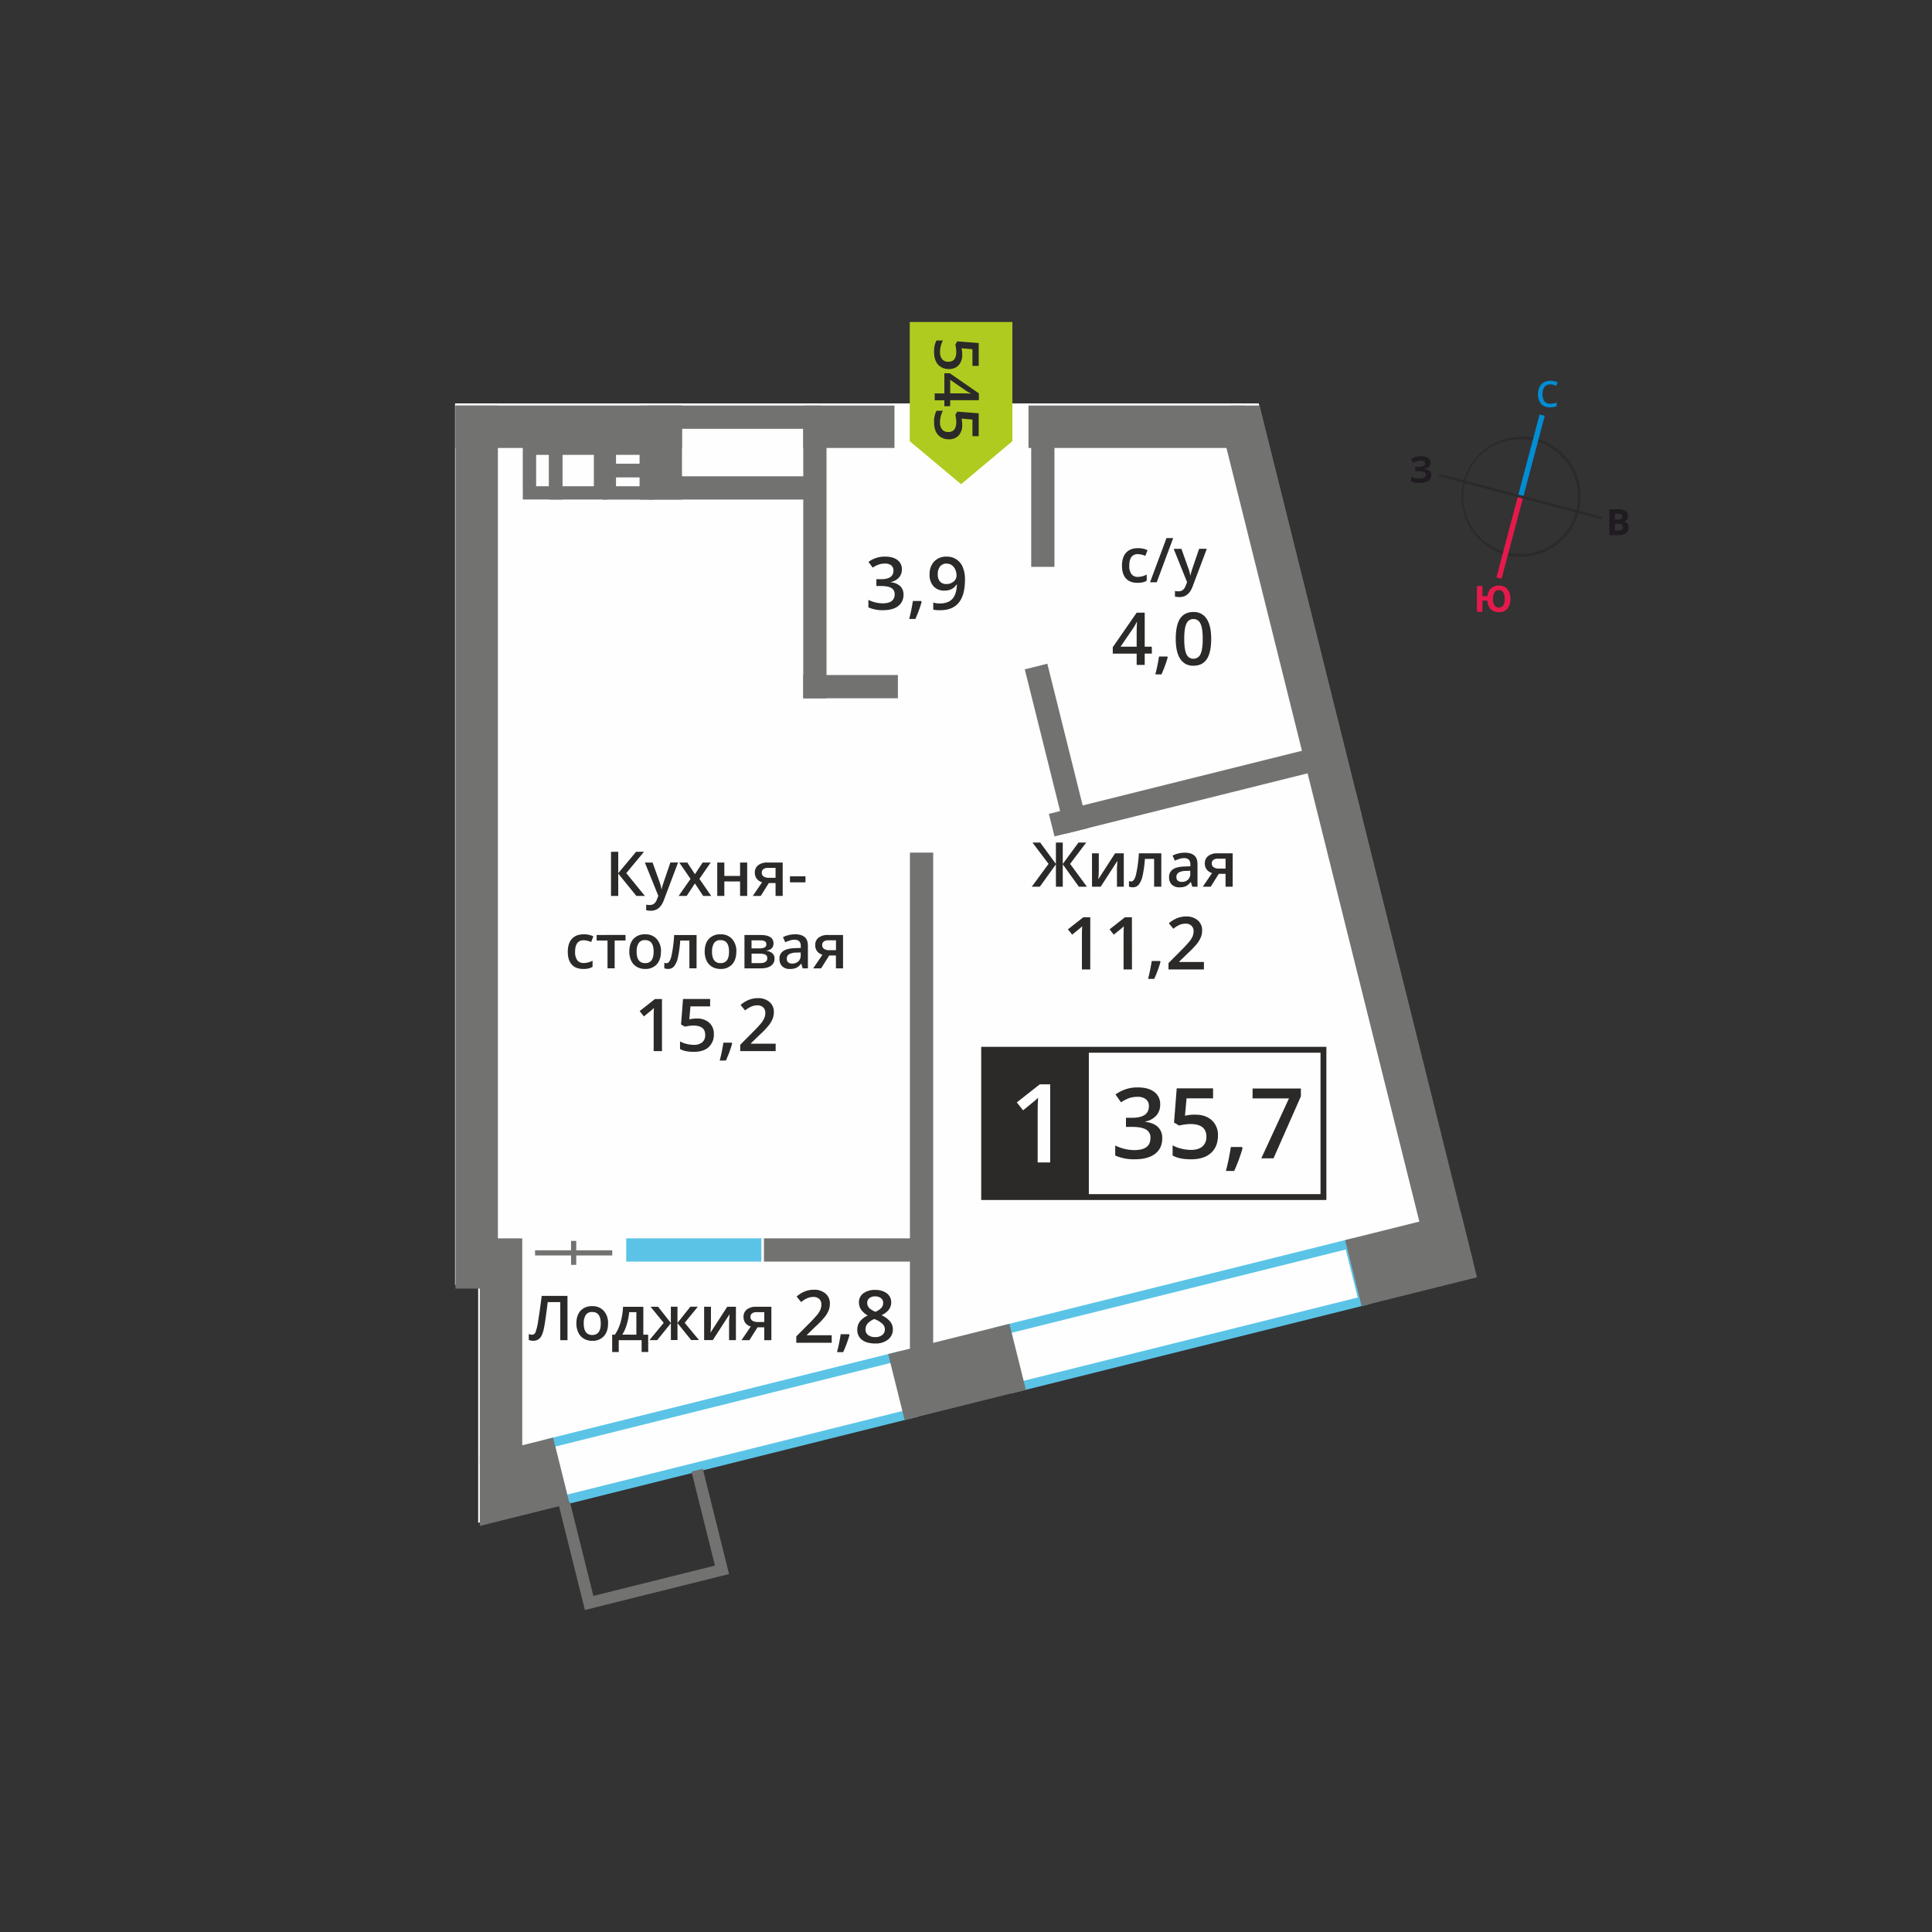 <svg id="Layer_1" data-name="Layer 1" xmlns="http://www.w3.org/2000/svg" width="1200" height="1200" viewBox="0 0 1200 1200">
  <rect x="0" y="0" width="1200" height="1200" fill="#333333" stroke="none"/>
  <defs>
    <style>
      .cls-1, .cls-10 {
        fill: #2b2a29;
      }

      .cls-2 {
        fill: #008dd2;
      }

      .cls-3 {
        fill: #e51a4b;
      }

      .cls-4 {
        fill: #1f1b20;
      }

      .cls-11, .cls-5 {
        fill: #fefefe;
      }

      .cls-10, .cls-12, .cls-5, .cls-6, .cls-8 {
        fill-rule: evenodd;
      }

      .cls-6, .cls-9 {
        fill: #5bc4e6;
      }

      .cls-7, .cls-8 {
        fill: #727271;
      }

      .cls-12 {
        fill: #b0cb1f;
      }
    </style>
  </defs>
  <g>
    <path class="cls-1" d="M975.32,290.51a35.69,35.69,0,1,0-40,52.43h0A35.67,35.67,0,0,0,979,317.58v0a35.51,35.51,0,0,0-3.65-27M954,272.34A37.35,37.35,0,0,1,980.57,318l0,.06a37.35,37.35,0,0,1-45.65,26.47l-.06,0A37.35,37.35,0,0,1,954,272.34Z"/>
    <polygon class="cls-2" points="959.47 258.26 946.07 308.87 942.87 308.01 956.27 257.41 959.47 258.26"/>
    <polygon class="cls-3" points="929.46 358.61 942.87 308.01 946.07 308.87 932.66 359.47 929.46 358.61"/>
    <polygon class="cls-1" points="894.08 294.23 944.68 307.64 944.25 309.24 893.65 295.83 894.08 294.23"/>
    <polygon class="cls-1" points="994.85 322.64 944.25 309.24 944.68 307.64 995.28 321.04 994.85 322.64"/>
    <path class="cls-2" d="M962.85,238.75a4.32,4.32,0,0,0-3.56,1.61,8.44,8.44,0,0,0,0,8.89,4.42,4.42,0,0,0,3.61,1.52,9.24,9.24,0,0,0,2-.21c.64-.13,1.3-.31,2-.52v2.26a12,12,0,0,1-4.28.72,6.86,6.86,0,0,1-5.42-2.14,9,9,0,0,1-1.89-6.12,9.88,9.88,0,0,1,.91-4.38,6.57,6.57,0,0,1,2.66-2.88,8,8,0,0,1,4.07-1,10.11,10.11,0,0,1,4.56,1l-.95,2.19a13.1,13.1,0,0,0-1.72-.68,6.31,6.31,0,0,0-1.91-.29"/>
    <path class="cls-3" d="M927.33,372a7.31,7.31,0,0,0,.92,4,3.06,3.06,0,0,0,2.7,1.37q3.64,0,3.65-5.42a7.4,7.4,0,0,0-.91-4.05,3,3,0,0,0-2.7-1.38,3.08,3.08,0,0,0-2.73,1.38,7.22,7.22,0,0,0-.93,4.05m10.78,0a9.15,9.15,0,0,1-1.85,6.12,6.63,6.63,0,0,1-5.31,2.16,6.73,6.73,0,0,1-5-1.83,8.22,8.22,0,0,1-2.11-5.33h-3.08V380h-3.41V364h3.41v6.31h3.14a7.61,7.61,0,0,1,2.18-4.86,6.88,6.88,0,0,1,4.89-1.69,6.59,6.59,0,0,1,5.31,2.15A9.17,9.17,0,0,1,938.11,372Z"/>
    <path class="cls-4" d="M1003,325.36v4.18h2.22a3.3,3.3,0,0,0,2.08-.54,2,2,0,0,0,.67-1.64c0-1.33-1-2-2.86-2Zm0-2.7h2a3.7,3.7,0,0,0,2-.43,1.62,1.62,0,0,0,.62-1.42,1.43,1.43,0,0,0-.68-1.33,4.31,4.31,0,0,0-2.14-.4H1003Zm-3.41-6.37h5a9.66,9.66,0,0,1,5,1,3.39,3.39,0,0,1,1.54,3.1,3.88,3.88,0,0,1-.67,2.36,2.67,2.67,0,0,1-1.8,1.11v.11a3.55,3.55,0,0,1,2.2,1.27,4.12,4.12,0,0,1,.68,2.49,4.07,4.07,0,0,1-1.59,3.42,6.8,6.8,0,0,1-4.31,1.24h-6Z"/>
    <path class="cls-4" d="M888.52,287.37a3.32,3.32,0,0,1-1.1,2.56,5.42,5.42,0,0,1-3,1.28v.07a6,6,0,0,1,3.39,1.22,3.25,3.25,0,0,1,1.18,2.6,4.09,4.09,0,0,1-1.8,3.51,8.37,8.37,0,0,1-5,1.28,15.16,15.16,0,0,1-5.68-.87v-2.86a10.58,10.58,0,0,0,2.42.78,13.82,13.82,0,0,0,2.6.28c2.7,0,4.06-.79,4.06-2.37a1.81,1.81,0,0,0-1.3-1.63,10.08,10.08,0,0,0-3.86-.57H879V290h1.35a10.47,10.47,0,0,0,3.71-.48,1.64,1.64,0,0,0,1.16-1.6,1.5,1.5,0,0,0-.72-1.32,4,4,0,0,0-2.2-.49,8.23,8.23,0,0,0-4.37,1.31l-1.48-2.28a10.07,10.07,0,0,1,2.91-1.33,12.92,12.92,0,0,1,3.42-.42,7.17,7.17,0,0,1,4.19,1.1,3.37,3.37,0,0,1,1.56,2.89"/>
  </g>
  <g>
    <polygon class="cls-5" points="282.64 250.55 781.83 250.55 907.1 794.12 464.24 902.73 297 945.84 297 797.97 282.64 797.97 282.64 250.55"/>
    <path class="cls-6" d="M632.74,858.4,843.3,805.9l-7.43-29.81-210.56,52.5ZM850.68,810,628.15,865.48l-10.22-41L840.46,769Z"/>
    <path class="cls-6" d="M352.29,928.32l210.56-52.5L555.42,846l-210.56,52.5Zm217.94-48.4L347.7,935.4l-10.22-41L560,838.94Z"/>
    <rect class="cls-7" x="839.48" y="760.7" width="73.87" height="42.23" transform="translate(-163.09 235.23) rotate(-14)"/>
    <rect class="cls-7" x="555.62" y="831.01" width="77.62" height="42.23" transform="translate(-188.49 169.12) rotate(-14)"/>
    <polygon class="cls-8" points="298.03 904.26 343.53 892.92 353.74 933.89 298.03 947.78 298.03 904.26"/>
    <polygon class="cls-8" points="755.76 254.12 764.66 251.9 782.36 251.9 914.73 782.8 889.17 789.17 755.76 254.12"/>
    <polygon class="cls-8" points="445.82 979.42 452.83 977.68 451.08 970.67 436.52 912.28 429.51 914.03 444.07 972.42 368.55 991.25 353.99 932.86 346.98 934.6 361.54 993 363.29 1000 370.29 998.25 445.82 979.42"/>
    <rect class="cls-9" x="388.96" y="769.16" width="83.95" height="14.44"/>
    <rect class="cls-7" x="397.25" y="251.9" width="26.34" height="58.38"/>
    <rect class="cls-7" x="282.91" y="251.9" width="26.34" height="548.47"/>
    <rect class="cls-7" x="298.03" y="769.16" width="26.34" height="140"/>
    <rect class="cls-7" x="282.91" y="251.9" width="140.68" height="26.34"/>
    <rect class="cls-7" x="498.92" y="251.9" width="56.65" height="26.34"/>
    <rect class="cls-7" x="638.83" y="251.9" width="134.55" height="26.34"/>
    <rect class="cls-7" x="498.92" y="265.81" width="14.44" height="167.9"/>
    <rect class="cls-7" x="640.5" y="265.81" width="14.44" height="86.27"/>
    <rect class="cls-7" x="565.17" y="529.57" width="14.44" height="320.83"/>
    <rect class="cls-7" x="474.5" y="769.16" width="102.15" height="14.44"/>
    <rect class="cls-7" x="835.67" y="493.29" width="8.54" height="14.44" transform="translate(-96.13 218.06) rotate(-14)"/>
    <rect class="cls-7" x="650.56" y="483.69" width="178.77" height="14.44" transform="translate(-96.77 193.57) rotate(-14)"/>
    <rect class="cls-7" x="649.01" y="412.43" width="14.44" height="105.18" transform="translate(-93 172.57) rotate(-14)"/>
    <rect class="cls-7" x="402.65" y="251.9" width="107.78" height="14.44"/>
    <rect class="cls-7" x="402.65" y="295.84" width="107.77" height="14.44"/>
    <rect class="cls-7" x="498.92" y="419.27" width="58.78" height="14.44"/>
    <rect class="cls-7" x="332.34" y="776.58" width="47.93" height="3.21"/>
    <rect class="cls-7" x="354.69" y="770.74" width="3.22" height="14.89"/>
    <path class="cls-10" d="M481.77,652.87h-22v-3.94l8.36-8.4c2.47-2.53,4.1-4.32,4.91-5.37a13,13,0,0,0,1.76-3,8,8,0,0,0,.55-3,4.54,4.54,0,0,0-1.31-3.45,5.08,5.08,0,0,0-3.65-1.27,9.68,9.68,0,0,0-3.6.69,17,17,0,0,0-4,2.48L460,624.2a18,18,0,0,1,5.26-3.23,15.22,15.22,0,0,1,5.42-1,10.67,10.67,0,0,1,7.25,2.36,8,8,0,0,1,2.73,6.34,11,11,0,0,1-.79,4.17,17.19,17.19,0,0,1-2.42,4.07,55,55,0,0,1-5.42,5.66l-5.63,5.45v.22h15.39Zm-27-4.76a74.21,74.21,0,0,1-3.9,10.61h-3.83a107.55,107.55,0,0,0,2.28-11.12h5.12Zm-22-15.48a11,11,0,0,1,7.75,2.6,9.07,9.07,0,0,1,2.87,7.07,10.37,10.37,0,0,1-3.25,8.1q-3.24,2.93-9.23,2.92c-3.62,0-6.47-.58-8.53-1.75v-4.73a15.56,15.56,0,0,0,4.12,1.57,18.7,18.7,0,0,0,4.32.56,8,8,0,0,0,5.36-1.58,5.69,5.69,0,0,0,1.84-4.6q0-5.81-7.4-5.8a19.37,19.37,0,0,0-2.57.21c-1,.14-1.92.29-2.68.47L423,636.3l1.24-15.83h16.84v4.63H428.86l-.72,8,1.89-.31A17.67,17.67,0,0,1,432.77,632.63Zm-21.6,20.24H406V632c0-2.49.06-4.48.18-5.94-.34.35-.76.75-1.26,1.18s-2.15,1.78-5,4.07L397.3,628l9.52-7.49h4.35ZM510.68,587a2.69,2.69,0,0,0,1.21,2.4,5.83,5.83,0,0,0,3.25.79h4.11v-6.15h-4.8a4.47,4.47,0,0,0-2.79.77A2.62,2.62,0,0,0,510.68,587ZM510,601.48h-4.93l5.78-8.5a6.21,6.21,0,0,1-3.31-2.14,6,6,0,0,1-1.19-3.85,5.5,5.5,0,0,1,2.1-4.6,9,9,0,0,1,5.73-1.66h9.45v20.75h-4.42v-8h-4.18Zm-18-3a5.48,5.48,0,0,0,3.86-1.34,4.92,4.92,0,0,0,1.46-3.77v-1.8l-2.67.11a9.16,9.16,0,0,0-4.53,1,3.16,3.16,0,0,0-1.42,2.85,2.77,2.77,0,0,0,.83,2.15A3.51,3.51,0,0,0,492.05,598.48Zm6.57,3-.88-2.89h-.15a8.59,8.59,0,0,1-3,2.58,9.71,9.71,0,0,1-3.9.68,6.59,6.59,0,0,1-4.77-1.65,6.16,6.16,0,0,1-1.72-4.67,5.47,5.47,0,0,1,2.38-4.84q2.38-1.63,7.26-1.79l3.58-.11v-1.11a4.22,4.22,0,0,0-.93-3,3.81,3.81,0,0,0-2.88-1,9.68,9.68,0,0,0-3,.47,23.24,23.24,0,0,0-2.82,1.1l-1.42-3.15a15.4,15.4,0,0,1,3.69-1.34,16.8,16.8,0,0,1,3.79-.46c2.64,0,4.63.57,6,1.73s2,3,2,5.42v14ZM476,586.42a1.93,1.93,0,0,0-1-1.8,6,6,0,0,0-2.88-.55h-5.34v5h4.68a7.79,7.79,0,0,0,3.36-.57A2.11,2.11,0,0,0,476,586.42Zm.55,8.67a2.23,2.23,0,0,0-1.16-2.13,7.57,7.57,0,0,0-3.49-.63h-5.08v5.88H472Q476.59,598.21,476.58,595.09Zm3.86-9.05c0,2.45-1.43,3.93-4.29,4.45v.15a6.05,6.05,0,0,1,3.67,1.52,4.22,4.22,0,0,1,1.28,3.2,5.2,5.2,0,0,1-2.24,4.53c-1.49,1.06-3.67,1.59-6.52,1.59h-9.91V580.73h9.87Q480.45,580.73,480.44,586Zm-38.17,5q0,7.18,5.31,7.18t5.26-7.18q0-7.11-5.29-7.11a4.52,4.52,0,0,0-4,1.84A9.35,9.35,0,0,0,442.27,591.07Zm15.1,0c0,3.39-.87,6-2.6,7.94a9.35,9.35,0,0,1-7.26,2.85,9.88,9.88,0,0,1-5.14-1.31,8.6,8.6,0,0,1-3.44-3.78,12.85,12.85,0,0,1-1.2-5.7q0-5.05,2.59-7.88a9.4,9.4,0,0,1,7.3-2.84,9.12,9.12,0,0,1,7.13,2.9A11.2,11.2,0,0,1,457.37,591.07Zm-24.7,10.41h-4.45V584.19H422.5a71.09,71.09,0,0,1-1.42,10.43,13.66,13.66,0,0,1-2.32,5.48,4.62,4.62,0,0,1-3.73,1.72,6.34,6.34,0,0,1-2.42-.41V598a4.06,4.06,0,0,0,1.39.26q1.92,0,3-4.3a81.64,81.64,0,0,0,1.72-13.18h13.94Zm-37.22-10.41c0,4.79,1.76,7.18,5.31,7.18s5.25-2.39,5.25-7.18-1.76-7.11-5.29-7.11a4.52,4.52,0,0,0-4,1.84A9.27,9.27,0,0,0,395.45,591.07Zm15.1,0c0,3.39-.87,6-2.6,7.94a9.36,9.36,0,0,1-7.26,2.85,9.91,9.91,0,0,1-5.15-1.31,8.72,8.72,0,0,1-3.44-3.78,13,13,0,0,1-1.19-5.7q0-5.05,2.58-7.88a9.42,9.42,0,0,1,7.3-2.84,9.14,9.14,0,0,1,7.14,2.9A11.2,11.2,0,0,1,410.55,591.07Zm-22-10.34v3.46h-6.75v17.29h-4.43V584.19h-6.75v-3.46Zm-26.26,21.13c-3.14,0-5.52-.91-7.15-2.75s-2.45-4.46-2.45-7.89.86-6.18,2.56-8.06,4.17-2.81,7.4-2.81a13.91,13.91,0,0,1,5.91,1.22l-1.33,3.56a13.23,13.23,0,0,0-4.62-1.09q-5.37,0-5.38,7.14a8.57,8.57,0,0,0,1.34,5.24,4.64,4.64,0,0,0,3.93,1.75,11.23,11.23,0,0,0,5.57-1.46v3.85a8.46,8.46,0,0,1-2.52,1A15.14,15.14,0,0,1,362.27,601.86Zm128.39-53.79v-3.76h9.65v3.76Zm-17.5-6a2.66,2.66,0,0,0,1.21,2.39,5.82,5.82,0,0,0,3.24.8h4.12v-6.15h-4.81a4.4,4.4,0,0,0-2.78.77A2.62,2.62,0,0,0,473.16,542Zm-.64,14.44h-4.93l5.77-8.5a6.26,6.26,0,0,1-3.3-2.15,6.07,6.07,0,0,1-1.2-3.84,5.56,5.56,0,0,1,2.1-4.61,9.05,9.05,0,0,1,5.74-1.65h9.45v20.74h-4.42v-8h-4.19Zm-22.61-20.74v8.34h9.77v-8.34h4.42v20.74h-4.42v-9h-9.77v9H445.5V535.74Zm-21,10.15-7-10.15h5l4.73,7.26,4.78-7.26h5l-7,10.15,7.33,10.59h-5l-5.12-7.76-5.11,7.76h-5Zm-28.37-10.15h4.8l4.22,11.76a22.6,22.6,0,0,1,1.28,4.72H411a20.91,20.91,0,0,1,.62-2.5q.47-1.47,4.77-14h4.76l-8.87,23.5q-2.42,6.46-8.06,6.46a12.21,12.21,0,0,1-2.85-.32v-3.47a10.25,10.25,0,0,0,2.26.22q3.19,0,4.49-3.69l.76-2Zm0,20.74h-5.27L384,542.58v13.9h-4.49V529.05H384v13.29l11.09-13.29H400L389,542.3Z"/>
    <path class="cls-10" d="M747.77,602.14h-22V598.2l8.36-8.4a71,71,0,0,0,4.9-5.37,12.83,12.83,0,0,0,1.77-3,8,8,0,0,0,.55-3,4.55,4.55,0,0,0-1.32-3.46,5,5,0,0,0-3.64-1.26,9.76,9.76,0,0,0-3.61.68,17.08,17.08,0,0,0-4,2.48L726,573.47a18.39,18.39,0,0,1,5.26-3.23,15.28,15.28,0,0,1,5.43-1,10.68,10.68,0,0,1,7.24,2.36,7.89,7.89,0,0,1,2.73,6.34,11.24,11.24,0,0,1-.78,4.17,17,17,0,0,1-2.42,4.07,56.14,56.14,0,0,1-5.42,5.66l-5.63,5.45v.22h15.38Zm-26.95-4.76A73.24,73.24,0,0,1,716.91,608h-3.82a107.74,107.74,0,0,0,2.27-11.11h5.12Zm-17.74,4.76h-5.21V581.22c0-2.49.06-4.47.18-5.93-.34.34-.76.74-1.26,1.17s-2.15,1.78-5,4.07l-2.6-3.3,9.52-7.49h4.35Zm-25.91,0H672V581.22c0-2.49.06-4.48.18-5.93-.34.34-.75.74-1.25,1.17s-2.15,1.78-5,4.07l-2.61-3.3,9.53-7.49h4.34Zm75.48-65.84a2.69,2.69,0,0,0,1.21,2.4,5.86,5.86,0,0,0,3.25.79h4.11v-6.14h-4.8a4.47,4.47,0,0,0-2.79.76A2.65,2.65,0,0,0,752.65,536.3ZM752,550.75h-4.93l5.78-8.5a6.21,6.21,0,0,1-3.31-2.14,6.1,6.1,0,0,1-1.19-3.85,5.53,5.53,0,0,1,2.1-4.6,9,9,0,0,1,5.73-1.66h9.46v20.75h-4.43v-8H757Zm-18-3a5.42,5.42,0,0,0,3.85-1.34,4.84,4.84,0,0,0,1.45-3.77v-1.8l-2.67.11a9,9,0,0,0-4.53,1,3.17,3.17,0,0,0-1.42,2.84,2.78,2.78,0,0,0,.83,2.15A3.54,3.54,0,0,0,734,547.75Zm6.56,3-.88-2.88h-.15a8.41,8.41,0,0,1-3,2.58,9.67,9.67,0,0,1-3.9.68,6.59,6.59,0,0,1-4.77-1.65,6.16,6.16,0,0,1-1.72-4.67,5.47,5.47,0,0,1,2.38-4.84c1.59-1.09,4-1.69,7.26-1.78l3.58-.12V537a4.29,4.29,0,0,0-.92-3,3.82,3.82,0,0,0-2.89-1,9.68,9.68,0,0,0-3,.47,21.74,21.74,0,0,0-2.82,1.11l-1.42-3.16a15.32,15.32,0,0,1,3.7-1.34,16.72,16.72,0,0,1,3.78-.46q4,0,6,1.73c1.35,1.14,2,3,2,5.42v14Zm-19.27,0h-4.45V533.46h-5.72a72.49,72.49,0,0,1-1.42,10.43,13.59,13.59,0,0,1-2.33,5.48,4.62,4.62,0,0,1-3.73,1.73,6.17,6.17,0,0,1-2.42-.42v-3.46a4.06,4.06,0,0,0,1.39.26c1.28,0,2.28-1.43,3-4.3A81.64,81.64,0,0,0,707.38,530h13.94ZM682.48,530v10.64q0,1.86-.3,5.46L692.6,530H698v20.75h-4.24V540.3c0-.58,0-1.5.11-2.79s.12-2.23.17-2.82l-10.38,16.06h-5.39V530Zm-31.2,6.57-10-13.25h4.81l9.75,13.28V523.32h4.26v13.29l9.76-13.29h4.8l-10,13.25,10.45,14.18h-5l-10-13.9v13.9h-4.26v-13.9l-10,13.9h-5Z"/>
    <path class="cls-10" d="M543.57,805.19a5.42,5.42,0,0,0-3.57,1.1,3.64,3.64,0,0,0-1.36,3,4.32,4.32,0,0,0,.49,2.06,5.35,5.35,0,0,0,1.42,1.65,17,17,0,0,0,3.15,1.79,10.59,10.59,0,0,0,3.76-2.48,4.51,4.51,0,0,0,1.09-3,3.61,3.61,0,0,0-1.36-3,5.57,5.57,0,0,0-3.62-1.1m-6,20.42a4.3,4.3,0,0,0,1.62,3.58,6.91,6.91,0,0,0,4.39,1.28,6.7,6.7,0,0,0,4.44-1.33,4.38,4.38,0,0,0,1.59-3.57,4.55,4.55,0,0,0-1.47-3.28,13.52,13.52,0,0,0-4.43-2.76l-.64-.29a11.69,11.69,0,0,0-4.22,2.83A5.41,5.41,0,0,0,537.6,825.61Zm6-24.41a11.42,11.42,0,0,1,7.29,2.12,6.8,6.8,0,0,1,2.68,5.65q0,5-6,7.92a15.32,15.32,0,0,1,5.42,4,7.56,7.56,0,0,1,1.61,4.7,7.9,7.9,0,0,1-3,6.43,12.24,12.24,0,0,1-8,2.42c-3.52,0-6.25-.76-8.18-2.26a7.65,7.65,0,0,1-2.91-6.41,8.3,8.3,0,0,1,1.52-4.87,12.71,12.71,0,0,1,5-3.85,12.25,12.25,0,0,1-4.22-3.74,8,8,0,0,1-1.27-4.43,6.69,6.69,0,0,1,2.77-5.61A11.66,11.66,0,0,1,543.61,801.2Zm-15.94,28a76.18,76.18,0,0,1-3.91,10.61h-3.83a108.08,108.08,0,0,0,2.28-11.12h5.12ZM516.59,834h-22v-3.94l8.36-8.4a71.36,71.36,0,0,0,4.91-5.38,12.7,12.7,0,0,0,1.76-3,8,8,0,0,0,.55-3,4.56,4.56,0,0,0-1.31-3.46,5.08,5.08,0,0,0-3.65-1.26,9.77,9.77,0,0,0-3.61.69,17.15,17.15,0,0,0-4,2.48l-2.81-3.43a18,18,0,0,1,5.25-3.23,15.3,15.3,0,0,1,5.44-1,10.68,10.68,0,0,1,7.24,2.36,7.94,7.94,0,0,1,2.73,6.35,11.24,11.24,0,0,1-.78,4.17,17.29,17.29,0,0,1-2.42,4.06,53.33,53.33,0,0,1-5.43,5.66l-5.63,5.45v.22h15.39Z"/>
    <path class="cls-10" d="M735.55,396.84c0,4.42.45,7.57,1.37,9.46a4.55,4.55,0,0,0,4.35,2.84,4.6,4.6,0,0,0,4.38-2.88q1.4-2.88,1.39-9.42t-1.39-9.43a4.6,4.6,0,0,0-4.38-2.91,4.54,4.54,0,0,0-4.35,2.86c-.92,1.9-1.37,5.07-1.37,9.48m16.74,0c0,5.64-.91,9.81-2.72,12.55s-4.58,4.1-8.3,4.1a9.21,9.21,0,0,1-8.2-4.24q-2.79-4.23-2.79-12.41,0-8.58,2.71-12.64t8.28-4.07a9.22,9.22,0,0,1,8.22,4.26Q752.3,388.66,752.29,396.85Zm-27,11.43a74.21,74.21,0,0,1-3.9,10.61H717.6a110.82,110.82,0,0,0,2.28-11.12H725ZM706,401.65v-8.13c0-2.9.08-5.27.22-7.12H706a25.41,25.41,0,0,1-2,3.54l-8,11.71Zm9.45,4.31H711V413H706V406H691.16v-4L706,380.55H711v21.1h4.38ZM729,340.9h4.8L738,352.67a22,22,0,0,1,1.28,4.72h.15a18.86,18.86,0,0,1,.62-2.51q.45-1.47,4.76-14h4.76l-8.86,23.51q-2.43,6.46-8.07,6.46a12.83,12.83,0,0,1-2.85-.32v-3.47a11,11,0,0,0,2.26.22q3.19,0,4.49-3.7l.77-2Zm-.32-6.68-10.21,27.43h-4.16l10.22-27.43ZM706.47,362q-4.71,0-7.15-2.76c-1.64-1.83-2.45-4.46-2.45-7.89s.85-6.18,2.56-8.05,4.17-2.82,7.4-2.82a13.8,13.8,0,0,1,5.91,1.23l-1.33,3.55a13.28,13.28,0,0,0-4.62-1.09q-5.38,0-5.38,7.15a8.54,8.54,0,0,0,1.34,5.23,4.65,4.65,0,0,0,3.93,1.76,11.24,11.24,0,0,0,5.57-1.47v3.86a8.44,8.44,0,0,1-2.52,1A15.15,15.15,0,0,1,706.47,362Z"/>
    <path class="cls-10" d="M588.06,350.05a5.07,5.07,0,0,0-4.15,1.76,7.63,7.63,0,0,0-1.44,5,6.52,6.52,0,0,0,1.34,4.35,5,5,0,0,0,4.07,1.59,6.5,6.5,0,0,0,4.44-1.57,4.8,4.8,0,0,0,1.8-3.69,9,9,0,0,0-.77-3.69,6.53,6.53,0,0,0-2.14-2.71,5.21,5.21,0,0,0-3.15-1m11.3,9.94q0,9.57-3.85,14.29T583.9,379a18.2,18.2,0,0,1-4.24-.35v-4.38a14.26,14.26,0,0,0,4,.56q5.28,0,7.87-2.84c1.73-1.89,2.68-4.86,2.83-8.92h-.26a7.72,7.72,0,0,1-3.16,2.88,10,10,0,0,1-4.33.89,8.73,8.73,0,0,1-6.77-2.68,10.38,10.38,0,0,1-2.45-7.35,11.23,11.23,0,0,1,2.84-8.07,10.21,10.21,0,0,1,7.77-3,10.37,10.37,0,0,1,10,6.57A19.16,19.16,0,0,1,599.36,360Zm-26.91,13.8a74.65,74.65,0,0,1-3.9,10.61h-3.82A110.06,110.06,0,0,0,567,373.28h5.12ZM560.16,353.6a7.45,7.45,0,0,1-1.79,5.12,9.07,9.07,0,0,1-5.06,2.77v.17a9.74,9.74,0,0,1,5.86,2.43,6.94,6.94,0,0,1,2,5.15,8.58,8.58,0,0,1-3.31,7.22q-3.3,2.54-9.39,2.54a21.11,21.11,0,0,1-9.09-1.75v-4.64a20.76,20.76,0,0,0,4.36,1.57,19.56,19.56,0,0,0,4.44.56c2.51,0,4.39-.47,5.63-1.4a5,5,0,0,0,1.86-4.32,4.11,4.11,0,0,0-2.06-3.82q-2.05-1.21-6.47-1.22h-2.81v-4.22h2.85q7.77,0,7.76-5.36a4,4,0,0,0-1.35-3.22,6.1,6.1,0,0,0-4-1.13,12,12,0,0,0-3.55.52,16.81,16.81,0,0,0-4,2L539.42,349a16.94,16.94,0,0,1,10.34-3.28c3.27,0,5.82.71,7.66,2.11A6.9,6.9,0,0,1,560.16,353.6Z"/>
    <rect class="cls-11" x="611.27" y="652.03" width="212.57" height="91.48"/>
    <path class="cls-1" d="M820.2,653.85H613.09v87.84H820.2Zm-208.93-3.64H823.84v95.12H609.45V650.21Z"/>
    <path class="cls-10" d="M783.42,719.45l17.19-37.22H778v-6.15h30V681L791,719.45Zm-11.62-6.37a99.18,99.18,0,0,1-5.23,14.22h-5.13a146.73,146.73,0,0,0,3.06-14.9h6.86Zm-29.54-20.75q6.56,0,10.39,3.47a12.19,12.19,0,0,1,3.84,9.49q0,6.94-4.35,10.86t-12.38,3.91c-4.85,0-8.67-.78-11.43-2.35v-6.33a20.72,20.72,0,0,0,5.52,2.1,24.85,24.85,0,0,0,5.8.74q4.71,0,7.19-2.11a7.64,7.64,0,0,0,2.46-6.17q0-7.77-9.93-7.78a25.85,25.85,0,0,0-3.44.29,33.87,33.87,0,0,0-3.59.64l-3.12-1.85L730.88,676h22.58v6.21H737l-1,10.75,2.53-.42A25.42,25.42,0,0,1,742.26,692.33ZM720.61,686a10,10,0,0,1-2.4,6.87,12.15,12.15,0,0,1-6.79,3.71v.23c3.49.43,6.11,1.52,7.85,3.25a9.37,9.37,0,0,1,2.62,6.92c0,4.17-1.48,7.41-4.43,9.67s-7.15,3.4-12.6,3.4a28.3,28.3,0,0,1-12.18-2.35V711.5a28.09,28.09,0,0,0,5.85,2.11,25.73,25.73,0,0,0,6,.73q5.06,0,7.54-1.87c1.67-1.25,2.5-3.17,2.5-5.79a5.54,5.54,0,0,0-2.76-5.12c-1.84-1.08-4.73-1.63-8.68-1.63h-3.77v-5.66h3.83q10.41,0,10.4-7.19a5.3,5.3,0,0,0-1.81-4.31,8.17,8.17,0,0,0-5.35-1.51,16.46,16.46,0,0,0-4.76.69,23,23,0,0,0-5.4,2.72l-3.42-4.86a22.78,22.78,0,0,1,13.87-4.39c4.38,0,7.79.94,10.26,2.81A9.29,9.29,0,0,1,720.61,686Z"/>
    <rect class="cls-1" x="611.27" y="652.03" width="65.03" height="91.48"/>
    <path class="cls-5" d="M652.29,722h-7.78V690.68c0-3.73.08-6.69.27-8.87-.51.52-1.13,1.11-1.88,1.75s-3.21,2.67-7.44,6.09l-3.9-4.94,14.24-11.19h6.49Z"/>
    <polygon class="cls-12" points="565.06 274.05 565.07 274.05 581 287.4 596.93 300.76 612.87 287.4 628.79 274.05 628.81 274.05 628.81 274.04 628.81 200 565.06 200 565.06 274.04 565.06 274.05"/>
    <path class="cls-10" d="M597.65,263.89a9.33,9.33,0,0,1-2.18,6.54,7.66,7.66,0,0,1-6,2.42,8.72,8.72,0,0,1-6.83-2.74q-2.46-2.73-2.46-7.79a14.76,14.76,0,0,1,1.47-7.19h4a13.26,13.26,0,0,0-1.32,3.48,15.28,15.28,0,0,0-.47,3.64,6.74,6.74,0,0,0,1.33,4.52,4.79,4.79,0,0,0,3.88,1.55c3.26,0,4.89-2.07,4.89-6.24a16.12,16.12,0,0,0-.18-2.17c-.11-.86-.25-1.61-.4-2.26l1.16-2,13.35,1.05v14.2H604V260.6l-6.75-.61c.07.43.15,1,.26,1.59a16.71,16.71,0,0,1,.14,2.31m-7.46-19.57h6.86c2.45,0,4.44.06,6,.18v-.15a21.54,21.54,0,0,1-3-1.64l-9.87-6.79Zm-3.63,8v-3.69h-6v-4.28h6V231.83h3.37L608,244.32v4.27H590.19v3.69Zm11.09-32.07a9.37,9.37,0,0,1-2.18,6.55,7.68,7.68,0,0,1-6,2.4,8.71,8.71,0,0,1-6.83-2.73q-2.46-2.73-2.46-7.79a14.64,14.64,0,0,1,1.48-7.19h4a13.63,13.63,0,0,0-1.33,3.48,15.77,15.77,0,0,0-.46,3.64,6.74,6.74,0,0,0,1.33,4.52,4.79,4.79,0,0,0,3.88,1.55c3.26,0,4.89-2.07,4.89-6.24a16.12,16.12,0,0,0-.18-2.17,22.26,22.26,0,0,0-.4-2.25l1.16-2,13.35,1.05v14.2H604V216.92l-6.75-.61c.07.43.15,1,.26,1.59A16.82,16.82,0,0,1,597.65,220.21Z"/>
    <path class="cls-10" d="M466.14,817.92a2.69,2.69,0,0,0,1.21,2.4,5.83,5.83,0,0,0,3.25.79h4.11V815H469.9a4.46,4.46,0,0,0-2.78.77,2.6,2.6,0,0,0-1,2.19m-.64,14.45h-4.93l5.77-8.5a6.2,6.2,0,0,1-3.3-2.15,6.07,6.07,0,0,1-1.2-3.84,5.54,5.54,0,0,1,2.1-4.6,9,9,0,0,1,5.74-1.66h9.45v20.75h-4.42v-8h-4.18Zm-23.9-20.75v10.64c0,1.23-.1,3.06-.3,5.46l10.42-16.1h5.39v20.74h-4.25V821.92c0-.58,0-1.51.11-2.8s.13-2.22.17-2.81l-10.38,16.05h-5.39V811.62Zm-24.9,10.07V811.62h4.11v10.07l8-10.07h4.65l-8.16,10,8.89,10.71h-4.86l-8.51-10.52v10.52H416.7V821.85l-8.49,10.52h-4.84l8.87-10.71-8.14-10h4.65ZM395.26,829V815H390.8a39.1,39.1,0,0,1-1.49,7.61,26,26,0,0,1-2.77,6.34Zm7.37,10.75h-4.11v-7.33H384.31v7.34h-4.08V829h1.68a25.93,25.93,0,0,0,3.52-7.66,41.52,41.52,0,0,0,1.55-9.67h12.6V829h3ZM362.57,822q0,7.18,5.3,7.19t5.26-7.19q0-7.1-5.29-7.1a4.49,4.49,0,0,0-4,1.84A9.25,9.25,0,0,0,362.57,822Zm15.1,0c0,3.4-.87,6-2.6,7.94a9.34,9.34,0,0,1-7.27,2.86,10,10,0,0,1-5.14-1.31,8.58,8.58,0,0,1-3.43-3.78A12.86,12.86,0,0,1,358,822q0-5,2.58-7.88a9.4,9.4,0,0,1,7.3-2.83,9.14,9.14,0,0,1,7.14,2.9A11.24,11.24,0,0,1,377.67,822Zm-25.18,10.42H348V808.78h-7.8q-1.47,12-2.37,16.34t-2.5,6a5.47,5.47,0,0,1-4.28,1.64,7.32,7.32,0,0,1-2.61-.47v-3.73a5,5,0,0,0,2.08.47,2.33,2.33,0,0,0,2.11-1.62,33.94,33.94,0,0,0,1.67-7.18q.92-5.55,2.17-15.33h16Z"/>
    <path class="cls-7" d="M382.62,296.39V302h15.24v-5.6Zm-8.29,9.74v-18h31.82v22.18H374.33Z"/>
    <path class="cls-7" d="M374.33,292.25v-18h31.82v22.17H374.33Zm8.29-9.74v5.59h15.24v-5.59Z"/>
    <path class="cls-7" d="M377.14,278.39v31.89H341v-36h36.1ZM368.85,302V282.53H349.33V302Z"/>
    <path class="cls-7" d="M333,282.54V302h8V282.53Zm-8.29,23.59V274.25h24.59v36H324.74Z"/>
  </g>
</svg>
